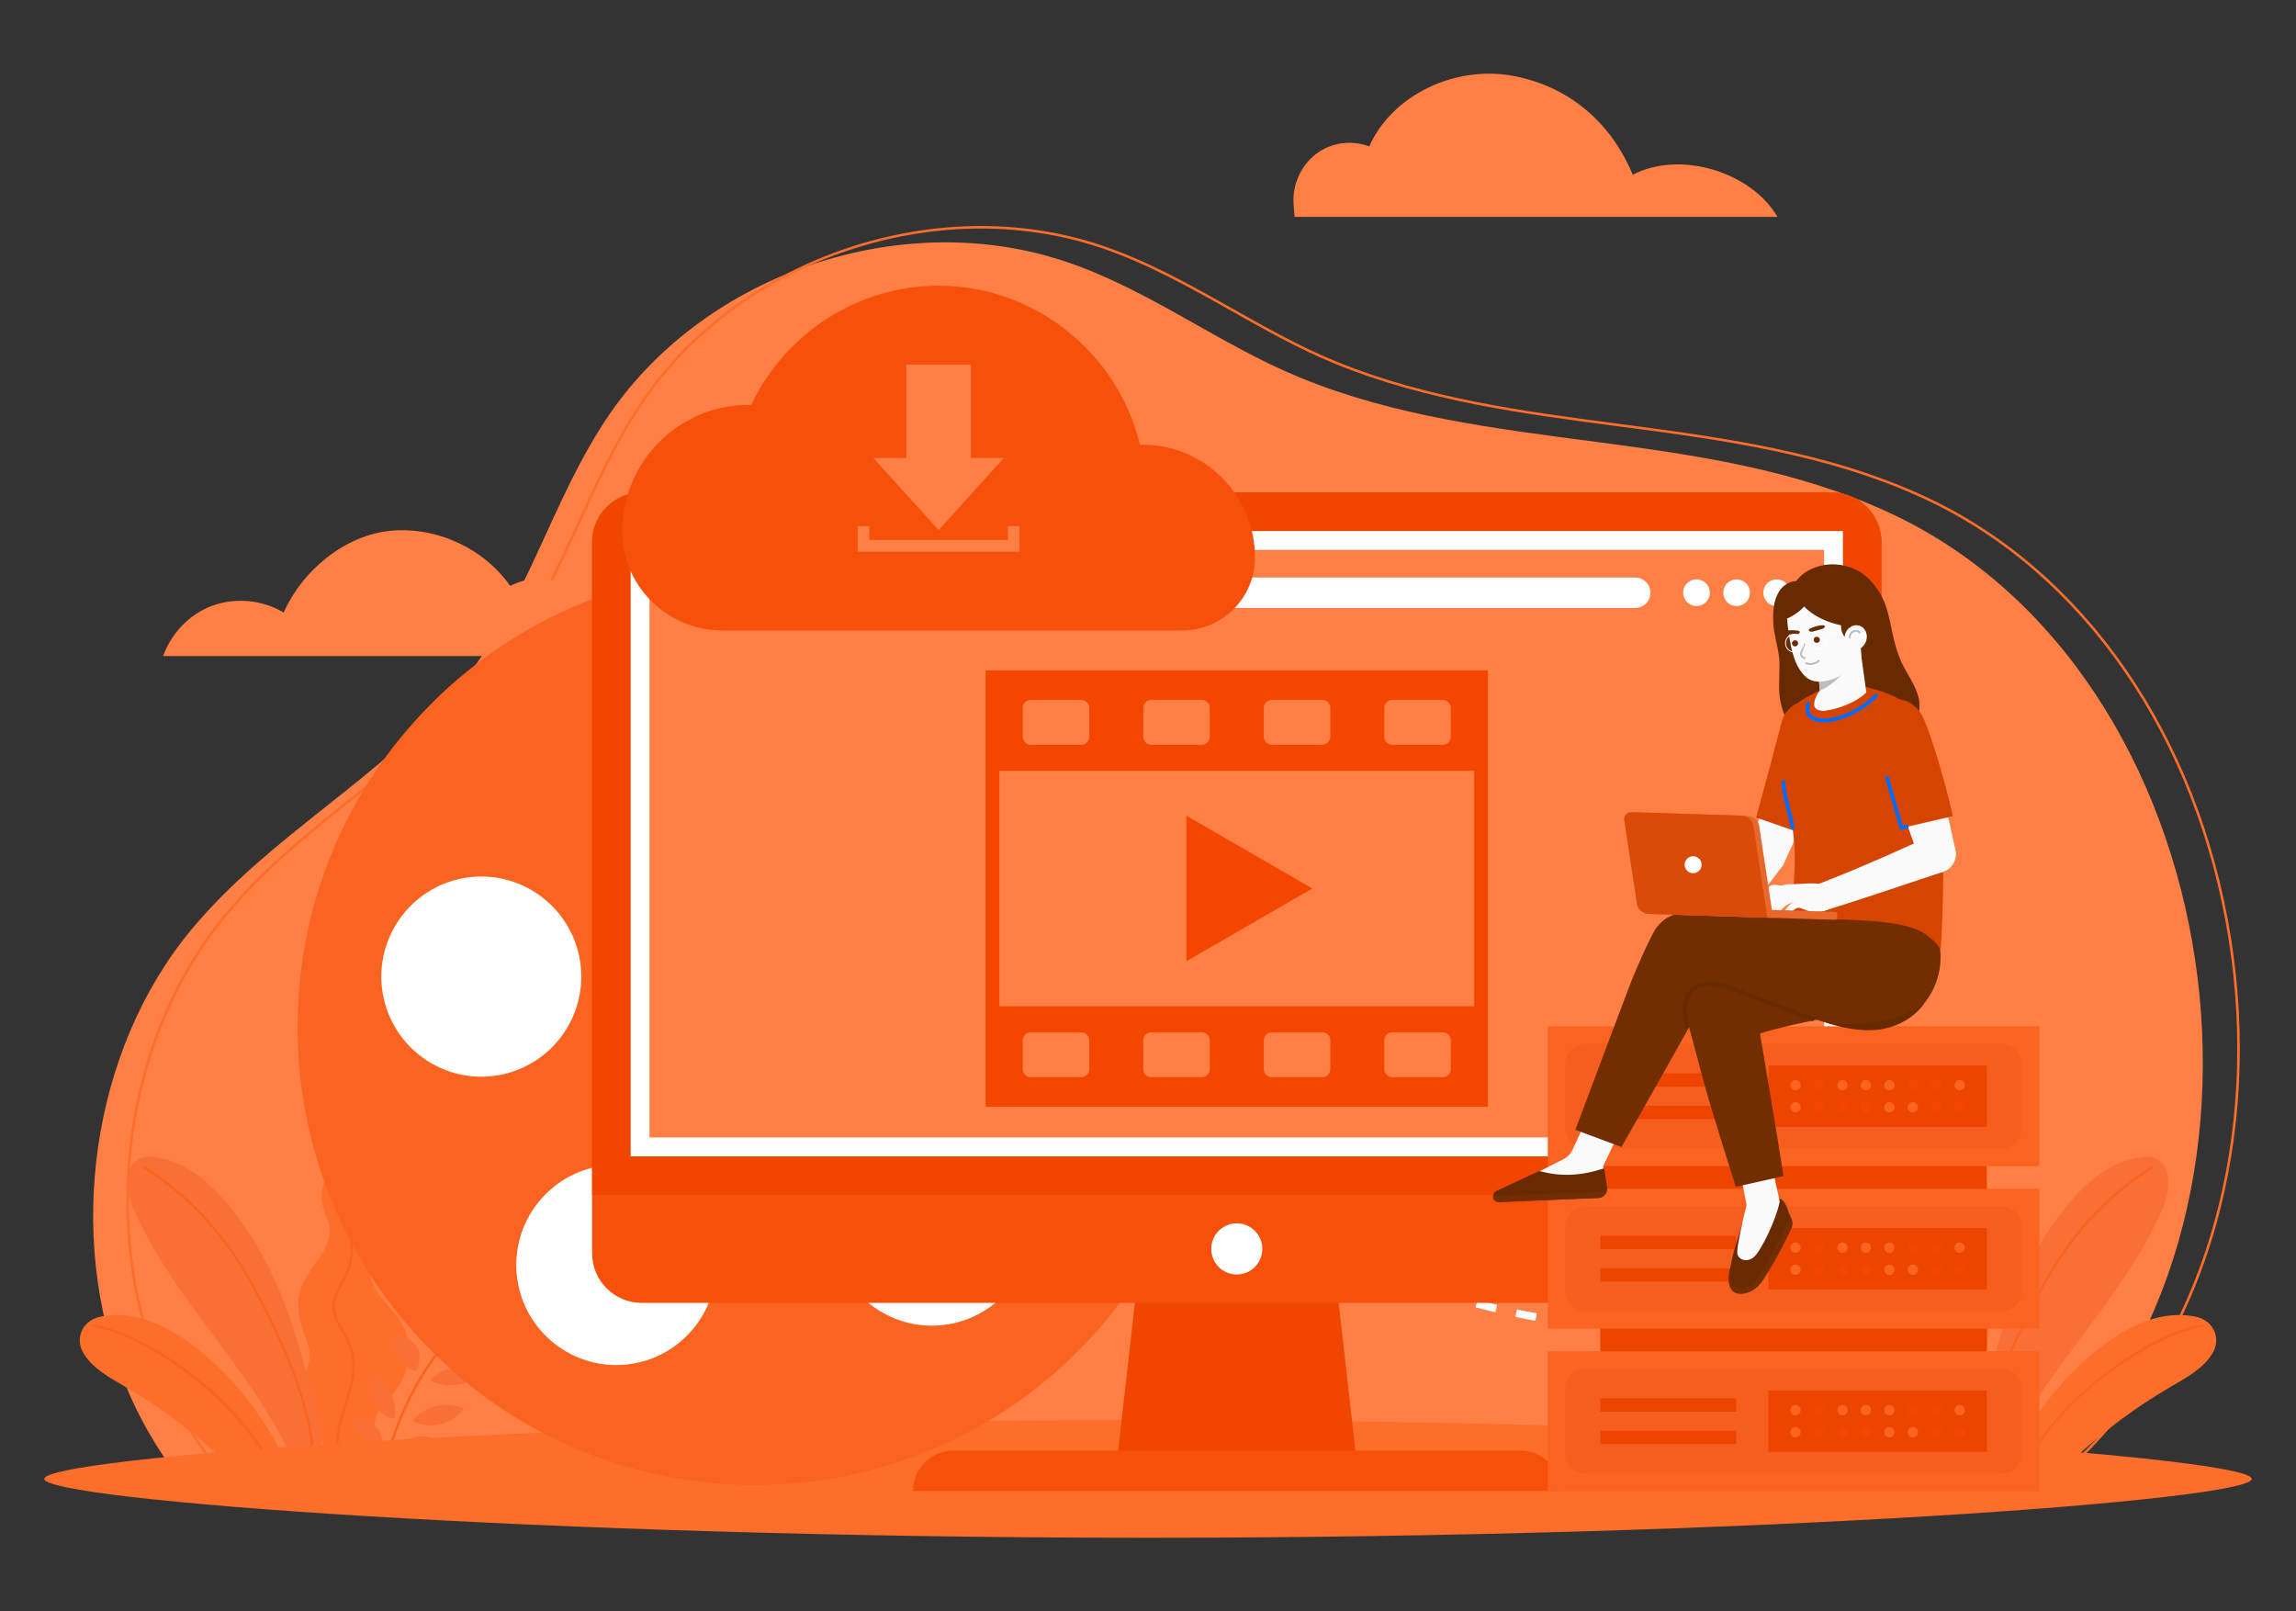 <svg width="446" height="313" viewBox="0 0 446 313" fill="none" xmlns="http://www.w3.org/2000/svg">
<rect x="0" y="0" width="446" height="313" fill="#333333" stroke="none"/>
<g clip-path="url(#clip0_1817_9861)">
<path d="M34.934 287.251H395.676C449.105 237.577 433.728 130.536 367.039 99.608C330.729 82.769 289.512 88.443 252.655 73.393C236.979 66.992 223.194 56.226 206.955 50.793C175.229 40.176 137.208 52.957 118.311 80.591C107.019 97.103 102.264 117.704 89.374 133.001C74.085 151.148 52.263 162.358 37.124 180.623C17.696 204.064 12.73 240.098 24.146 268.452C26.961 275.447 30.613 281.691 34.934 287.253V287.251Z" fill="#FF7F45"/>
<path d="M402.542 284.818H41.567L41.454 284.676C36.99 278.921 33.344 272.562 30.61 265.777C25.033 251.917 23.222 235.599 25.511 219.831C27.855 203.664 34.128 189.049 43.652 177.569C51.348 168.275 60.85 160.739 70.041 153.45C79.038 146.305 88.341 138.915 95.897 129.944C103.025 121.493 107.741 111.208 112.302 101.26L112.341 101.174C115.993 93.191 119.769 84.937 124.815 77.568C143.776 49.846 182.069 36.975 213.886 47.63C222.928 50.657 231.283 55.365 239.365 59.916C245.851 63.574 252.555 67.358 259.611 70.239C277.245 77.439 296.17 79.922 314.472 82.323C334.429 84.952 355.046 87.666 374.007 96.458C404.955 110.815 427.156 142.919 433.393 182.333C436.402 201.29 435.385 220.555 430.452 238.041C425.225 256.588 415.643 272.725 402.739 284.714L402.666 284.813L402.542 284.818ZM41.803 284.325H402.431C415.254 272.401 424.778 256.351 429.975 237.905C434.89 220.487 435.904 201.297 432.906 182.409C426.694 143.156 404.598 111.192 373.799 96.903C354.906 88.145 334.327 85.434 314.427 82.814C296.073 80.406 277.118 77.917 259.424 70.695C252.339 67.802 245.62 64.01 239.122 60.345C231.061 55.805 222.725 51.109 213.728 48.096C182.109 37.506 144.061 50.298 125.218 77.844C120.197 85.179 116.43 93.413 112.785 101.377L112.746 101.463C108.171 111.439 103.441 121.759 96.269 130.26C88.683 139.268 79.36 146.674 70.344 153.836C61.175 161.108 51.692 168.627 44.028 177.883C34.562 189.294 28.327 203.824 25.994 219.902C23.716 235.587 25.516 251.814 31.062 265.594C33.77 272.32 37.383 278.621 41.798 284.327L41.803 284.325Z" fill="#FD6E2B"/>
<path d="M383.532 273.43C381.87 278.824 379.989 283.78 375.543 287.85C375.477 287.911 375.398 287.986 375.303 288.076H372.323C372.341 287.183 372.745 286.037 372.948 285.333V285.327C372.994 285.159 373.032 285.017 373.046 284.91C373.093 284.567 373.145 284.223 373.188 283.88C373.405 282.277 373.582 280.671 373.732 279.06C373.765 278.704 373.793 278.341 373.817 277.979C373.967 276.231 374.066 274.474 374.121 272.716C374.191 270.649 374.202 268.578 374.144 266.5C374.064 263.249 373.835 259.987 373.435 256.727C372.975 252.922 372.294 249.162 371.399 245.395C370.596 242.008 369.568 238.361 370.573 235.034C371.459 232.097 374.909 230.632 377.974 232.863C382.733 236.325 384.793 241.818 385.662 247.014C387.145 255.87 386.122 265.042 383.53 273.428L383.532 273.43Z" fill="#FD6E2B"/>
<path d="M374.351 288.076H373.783C373.783 288.076 373.789 288.07 373.789 288.067C376.549 284.059 378.542 279.596 379.834 274.911C381.989 267.079 382.279 258.744 381.166 250.713C380.332 244.667 378.8 238.21 375.445 233.024C375.281 232.766 375.689 232.531 375.848 232.784C377.584 235.463 378.754 238.502 379.674 241.547C384.208 256.6 383.35 274.801 374.353 288.076H374.351Z" fill="#FB6320"/>
<path d="M429.879 262.686C428.133 265.768 424.721 267.577 421.656 269.361C418.253 271.348 415 273.496 411.871 275.831C406.909 279.534 402.338 283.64 398.152 288.076H388.732C389.653 285.327 390.989 282.743 392.454 280.122C396.814 272.308 402.859 265.101 410.431 259.966C414.874 256.95 420.372 254.613 426.275 255.691C430.072 256.387 431.419 259.962 429.879 262.688V262.686Z" fill="#FD6E2B"/>
<path d="M427.939 257.663C424.747 258.264 421.697 259.537 418.815 261.004C407.532 266.751 397.177 276.372 391.714 288.076H391.213C391.885 286.624 392.635 285.205 393.457 283.828C397.715 276.663 403.665 270.536 410.382 265.655C415.521 261.92 421.496 258.4 427.817 257.211C428.113 257.156 428.234 257.606 427.939 257.663Z" fill="#FB6320"/>
<path d="M373.319 288.076C373.215 287.16 373.09 286.249 372.948 285.333V285.327C371.126 273.436 366.697 261.651 358.535 252.706C358.441 252.598 358.343 252.489 358.244 252.386C358.038 252.166 358.372 251.832 358.578 252.058C358.78 252.275 358.977 252.49 359.169 252.711C366.903 261.347 371.245 272.505 373.188 283.88C373.423 285.275 373.625 286.67 373.788 288.067C373.788 288.067 373.79 288.07 373.794 288.076H373.319Z" fill="#FB6320"/>
<path d="M365.002 264.997C363.42 265.7 361.527 265.912 359.721 265.585C357.914 265.259 356.205 264.396 354.953 263.181C356.467 262.295 358.054 261.757 359.924 262.047C361.794 262.338 363.789 263.688 365.002 264.997Z" fill="#F96F35"/>
<path d="M370.925 280.061C369.322 280.59 367.515 280.624 365.881 280.154C364.247 279.684 362.802 278.714 361.844 277.449C363.416 276.74 364.994 276.369 366.692 276.81C368.39 277.251 370.02 278.709 370.925 280.061Z" fill="#F96F35"/>
<path d="M365.972 248.881C363.69 250.758 362.836 253.842 363.844 256.566C365.351 256.286 366.604 254.929 366.785 253.597C366.968 252.264 366.735 250.1 365.972 248.881Z" fill="#F96F35"/>
<path d="M360.915 257.219C358.175 259.089 354.372 258.542 352.094 255.949C354.911 254.317 358.47 254.897 360.915 257.219Z" fill="#F96F35"/>
<path d="M376.36 264.89C373.073 266.611 371.167 270.054 371.608 273.473C373.505 273.464 375.401 272.136 376 270.608C376.598 269.08 376.933 266.487 376.36 264.89Z" fill="#F96F35"/>
<path d="M367.889 273.617C364.05 275.232 359.621 273.778 357.609 270.244C361.471 268.926 365.6 270.364 367.889 273.617Z" fill="#F96F35"/>
<path d="M373.756 279.446C373.43 276.259 376.008 273.862 379.741 273.88C379.796 276.968 377.317 279.17 373.756 279.446Z" fill="#F96F35"/>
<path d="M352.024 246.216C353.828 246.567 355.59 247.29 356.936 248.43C358.282 249.571 359.178 251.15 359.166 252.728C357.242 252.727 355.076 252.194 353.717 250.941C352.357 249.687 351.897 247.873 352.024 246.216Z" fill="#F96F35"/>
<path d="M372.791 256.04C373.01 257.62 372.8 259.246 371.987 260.616C371.174 261.986 369.721 263.078 367.962 263.41C367.316 261.805 367.176 259.887 368.111 258.479C369.046 257.073 370.909 256.293 372.791 256.039V256.04Z" fill="#F96F35"/>
<path d="M401.366 234.378C405.168 229.705 410.123 225.432 416.104 224.735C422.09 224.035 421.801 230.806 420.212 234.5C412.727 251.9 397.83 265.182 389.716 282.297C388.047 285.817 384.282 286.955 383.572 282.146C383.135 279.181 384.237 276.041 384.901 273.199C388.186 259.13 392.125 245.732 401.366 234.378Z" fill="#F96F35"/>
<path d="M417.782 226.591C410.689 231.163 404.556 237.168 399.901 244.217C397.198 248.311 394.965 252.723 392.835 257.138C390.849 261.257 389.034 265.471 387.615 269.822C386.011 274.744 384.952 279.83 384.721 285.008C384.708 285.311 385.178 285.309 385.19 285.008C385.599 275.792 388.705 267.004 392.595 258.725C396.401 250.627 400.666 242.729 406.874 236.202C410.207 232.696 413.955 229.614 418.019 226.994C418.271 226.831 418.037 226.424 417.782 226.589V226.591Z" fill="#FB6320"/>
<path d="M79.029 265.519C78.641 267.158 77.917 268.714 76.874 270.034C76.631 270.344 76.373 270.645 76.104 270.941C75.212 271.938 74.245 272.896 73.584 274.004C73.298 274.488 73.072 274.999 72.932 275.555C72.825 275.987 72.778 276.419 72.773 276.857C72.758 278.168 73.115 279.502 73.323 280.836C73.436 281.555 73.502 282.277 73.441 282.996C73.29 284.82 72.347 286.468 71.309 288.076H62.898C62.794 286.826 62.927 285.534 63.072 284.275C63.26 282.648 63.04 280.986 62.458 279.459C62.11 278.528 61.626 277.649 61.021 276.86C60.668 276.405 60.312 275.991 59.975 275.591C59.746 275.333 59.523 275.078 59.318 274.825C59.318 274.82 59.312 274.82 59.312 274.82C58.218 273.5 57.467 272.227 57.919 270.032C57.924 270.004 57.928 269.98 57.937 269.952C57.992 269.684 58.067 269.415 58.153 269.157C58.481 268.175 58.979 267.246 59.396 266.301C59.969 265.022 60.401 263.72 60.106 262.247C59.651 260.011 58.495 258.051 58.116 255.777C57.739 253.503 57.913 251.23 58.918 249.134C60.575 245.662 64.077 242.818 64.019 238.967C64.001 237.477 63.339 236.261 62.869 234.893C62.409 233.544 62.348 232.078 62.667 230.688C63.009 229.203 63.69 227.823 64.394 226.469C64.356 227.441 65.228 229.27 65.61 229.856C66.323 230.96 67.148 231.396 68.191 232.101C70.21 233.464 72.35 234.995 73.199 237.382C74.32 240.516 71.716 243.804 71.881 247.127C72.11 251.746 76.869 254.025 78.479 257.914C78.746 258.553 78.954 259.216 79.094 259.898C79.497 261.736 79.47 263.679 79.028 265.517L79.029 265.519Z" fill="#FD6E2B"/>
<path d="M57.266 288.076H47.847C43.661 283.64 39.09 279.534 34.128 275.831C30.997 273.497 27.744 271.348 24.343 269.362C21.278 267.576 17.866 265.766 16.125 262.686C14.581 259.96 15.928 256.385 19.725 255.689C25.629 254.613 31.126 256.948 35.57 259.964C43.141 265.099 49.185 272.308 53.546 280.12C55.011 282.742 56.348 285.326 57.268 288.075L57.266 288.076Z" fill="#FD6E2B"/>
<path d="M54.803 288.076H54.267C53.601 286.658 52.865 285.275 52.057 283.927C47.773 276.77 41.783 270.649 35.025 265.806C30.003 262.207 24.206 258.823 18.059 257.663C17.764 257.608 17.891 257.156 18.181 257.211C21.373 257.812 24.428 259.081 27.309 260.543C38.779 266.351 49.306 276.161 54.803 288.076Z" fill="#FB6320"/>
<path d="M90.796 256.724C90.697 256.817 90.594 256.907 90.495 257.005C81.77 265.162 76.655 276.509 74.152 288.076H73.678C76.16 276.513 81.244 265.153 89.884 256.939C90.076 256.751 90.269 256.573 90.461 256.394C90.681 256.188 91.014 256.521 90.794 256.722L90.796 256.724Z" fill="#FB6320"/>
<path d="M83.471 268.078C84.905 268.858 86.67 269.199 88.393 269.026C90.116 268.854 91.789 268.173 93.057 267.122C91.699 266.175 90.249 265.55 88.468 265.682C86.688 265.815 84.71 266.934 83.471 268.076V268.078Z" fill="#F96F35"/>
<path d="M76.769 281.8C78.238 282.419 79.934 282.585 81.505 282.266C83.076 281.947 84.509 281.144 85.505 280.025C84.079 279.239 82.623 278.771 80.993 279.06C79.363 279.347 77.721 280.595 76.769 281.8Z" fill="#F96F35"/>
<path d="M83.765 252.847C85.771 254.785 86.342 257.747 85.191 260.236C83.795 259.86 82.719 258.488 82.647 257.222C82.576 255.956 82.955 253.937 83.765 252.848V252.847Z" fill="#F96F35"/>
<path d="M87.897 261.07C90.334 263.036 93.951 262.806 96.288 260.538C93.761 258.791 90.37 259.069 87.897 261.07Z" fill="#F96F35"/>
<path d="M72.796 267.124C75.758 268.991 77.291 272.371 76.622 275.553C74.838 275.403 73.154 274.01 72.706 272.528C72.258 271.047 72.136 268.582 72.797 267.124H72.796Z" fill="#F96F35"/>
<path d="M80.107 275.967C83.597 277.775 87.87 276.74 90.029 273.568C86.495 272.039 82.504 273.08 80.107 275.967Z" fill="#F96F35"/>
<path d="M74.151 281.01C74.698 278.039 72.451 275.589 68.941 275.326C68.658 278.225 70.823 280.483 74.151 281.01Z" fill="#F96F35"/>
<path d="M97.085 251.391C95.362 251.587 93.651 252.133 92.299 253.105C90.946 254.077 89.985 255.494 89.879 256.98C91.688 257.122 93.764 256.785 95.138 255.709C96.51 254.631 97.079 252.96 97.085 251.393V251.391Z" fill="#F96F35"/>
<path d="M76.815 259.069C76.491 260.537 76.566 262.083 77.229 263.433C77.892 264.783 79.176 265.918 80.806 266.363C81.535 264.904 81.809 263.109 81.035 261.715C80.261 260.322 78.569 259.449 76.817 259.069H76.815Z" fill="#F96F35"/>
<path d="M44.634 234.378C40.831 229.705 35.877 225.432 29.898 224.735C23.912 224.035 24.2 230.806 25.789 234.5C33.274 251.9 48.171 265.182 56.285 282.297C57.955 285.817 61.719 286.955 62.429 282.146C62.866 279.181 61.764 276.041 61.1 273.199C57.815 259.13 53.876 245.732 44.635 234.378H44.634Z" fill="#F96F35"/>
<path d="M27.98 226.996C35.116 231.595 41.275 237.659 45.91 244.783C48.437 248.667 50.551 252.825 52.575 256.991C54.586 261.133 56.428 265.368 57.868 269.745C59.494 274.69 60.58 279.799 60.811 285.008C60.823 285.309 61.294 285.311 61.28 285.008C60.873 275.851 57.834 267.116 53.992 258.875C50.105 250.541 45.722 242.414 39.322 235.728C35.996 232.253 32.261 229.194 28.219 226.59C27.964 226.425 27.728 226.832 27.982 226.996H27.98Z" fill="#FB6320"/>
<path d="M65.785 279.699C65.597 282.5 65.84 285.304 66.306 288.076H65.822C65.321 285.04 65.075 281.958 65.382 278.904C65.813 274.601 68.029 270.719 68.4 266.412C68.606 264.058 68.11 261.779 66.972 259.707C66.1 258.104 64.959 256.546 64.611 254.714C64.302 253.078 64.921 251.542 65.668 250.114C66.795 247.954 67.902 245.999 68.038 243.5C68.165 241.131 67.766 238.886 66.625 236.804C65.606 234.948 64.728 233.168 64.259 231.081C64.192 230.785 64.644 230.663 64.71 230.959C65.038 232.411 65.527 233.801 66.225 235.122C66.709 236.033 67.262 236.903 67.676 237.851C68.531 239.806 68.684 242.221 68.432 244.321C68.197 246.299 67.386 247.948 66.442 249.668C65.194 251.942 64.533 253.939 65.683 256.406C66.467 258.083 67.592 259.578 68.231 261.325C68.921 263.224 69.053 265.239 68.781 267.231C68.19 271.506 66.078 275.359 65.786 279.701L65.785 279.699Z" fill="#FB6320"/>
<path d="M223 275.815C104.586 275.815 8.598 283.177 8.598 287.251C8.598 291.325 104.586 298.688 223 298.688C341.414 298.688 437.402 291.325 437.402 287.251C437.402 283.177 341.414 275.815 223 275.815Z" fill="#FD6E2B"/>
<path d="M251.287 39.758C250.965 36.03 252.661 32.189 255.632 29.919C258.604 27.649 262.469 27.142 265.976 28.438C270.503 18.304 282.72 12.768 293.641 14.69C304.562 16.613 312.932 23.69 317.162 33.952C326.484 29.069 340.31 33.518 345.275 42.129H251.47L251.289 39.758H251.287Z" fill="#FF7F45"/>
<path d="M115.908 127.423H31.691C33.296 122.94 36.875 119.214 41.356 117.613C45.836 116.01 51.022 116.524 55.102 118.976C58.733 110.795 66.954 103.969 75.853 103.103C84.751 102.237 93.97 106.481 99.106 113.808C101.171 112.755 103.481 112.223 105.799 112.45C110.247 112.888 113.879 115.527 115.276 119.847C116.014 122.128 116.258 124.706 115.907 127.425L115.908 127.423Z" fill="#FF7F45"/>
<path d="M146.939 264.661V263.182C148.22 263.18 149.534 263.153 150.838 263.105L150.933 264.581H150.906C149.572 264.633 148.241 264.66 146.939 264.661ZM142.952 264.588C141.608 264.536 140.269 264.455 138.968 264.348L139.09 262.874C140.369 262.98 141.687 263.058 143.009 263.11L142.952 264.588ZM154.911 264.315L154.773 262.843C156.038 262.725 157.347 262.569 158.667 262.381L158.877 263.846C157.534 264.037 156.201 264.195 154.913 264.315H154.911ZM134.997 263.925C133.659 263.749 132.33 263.537 131.049 263.299L131.32 261.845C132.576 262.079 133.878 262.286 135.191 262.458L134.999 263.925H134.997ZM162.807 263.2L162.54 261.744C163.833 261.506 165.117 261.246 166.396 260.969L166.708 262.417C165.415 262.696 164.116 262.958 162.807 263.2ZM127.138 262.445C125.821 262.117 124.524 261.746 123.285 261.342L123.742 259.935C124.951 260.328 126.213 260.69 127.498 261.011L127.139 262.445H127.138ZM170.58 261.536L170.24 260.096C171.521 259.793 172.8 259.481 174.08 259.166L174.433 260.602C173.149 260.917 171.865 261.231 170.58 261.534V261.536ZM119.516 259.958C118.257 259.438 117.03 258.868 115.869 258.264L116.552 256.951C117.675 257.536 118.861 258.086 120.08 258.59L119.516 259.958ZM178.275 259.659L177.926 258.221C179.207 257.91 180.491 257.602 181.786 257.304L182.117 258.746C180.828 259.042 179.549 259.349 178.275 259.659ZM185.968 257.903L185.669 256.454C186.816 256.218 187.973 255.994 189.141 255.787L189.578 255.709L189.837 257.165L189.398 257.243C188.241 257.448 187.099 257.67 185.967 257.903H185.968ZM311.232 257.767C310.879 257.767 310.528 257.763 310.177 257.758L310.204 256.279C311.506 256.302 312.828 256.281 314.11 256.218L314.184 257.695C313.213 257.744 312.22 257.767 311.232 257.767ZM306.181 257.566C304.898 257.468 303.56 257.328 302.208 257.152L302.398 255.685C303.725 255.857 305.036 255.995 306.293 256.092L306.181 257.566ZM318.178 257.355L318.001 255.886C319.292 255.73 320.589 255.524 321.857 255.276L322.14 256.727C320.838 256.983 319.505 257.193 318.178 257.355ZM298.264 256.544C297.012 256.324 295.695 256.067 294.354 255.78L294.662 254.333C295.985 254.615 297.284 254.868 298.52 255.086L298.264 256.544ZM193.74 256.437L193.459 254.984C194.752 254.733 196.042 254.475 197.332 254.209L197.629 255.658C196.334 255.925 195.039 256.184 193.74 256.437ZM112.391 256.232C111.252 255.486 110.159 254.683 109.14 253.842L110.08 252.701C111.057 253.508 112.106 254.279 113.199 254.997L112.389 256.234L112.391 256.232ZM326.046 255.811L325.654 254.385C326.897 254.043 328.147 253.646 329.371 253.205L329.871 254.597C328.611 255.05 327.325 255.457 326.045 255.811H326.046ZM290.477 254.898C289.195 254.59 287.913 254.263 286.626 253.928L286.999 252.497C288.274 252.831 289.55 253.153 290.823 253.46L290.477 254.898ZM201.509 254.842L201.199 253.395C202.487 253.117 203.774 252.836 205.06 252.549L205.381 253.994C204.091 254.281 202.8 254.563 201.51 254.842H201.509ZM209.245 253.128L208.919 251.685L212.777 250.808L213.105 252.251L209.245 253.128ZM333.594 253.096L332.993 251.746C334.171 251.219 335.35 250.639 336.496 250.024L337.195 251.328C336.018 251.961 334.807 252.556 333.594 253.098V253.096ZM282.797 252.904L278.978 251.857L279.37 250.431L283.184 251.479L282.797 252.906V252.904ZM216.965 251.373L216.637 249.929C217.923 249.637 219.212 249.347 220.5 249.06L220.821 250.503C219.533 250.79 218.247 251.079 216.963 251.371L216.965 251.373ZM106.183 251.086C105.251 250.107 104.377 249.063 103.584 247.986L104.773 247.109C105.529 248.138 106.364 249.131 107.252 250.067L106.181 251.088L106.183 251.086ZM275.165 250.815C273.884 250.469 272.612 250.145 271.35 249.838L271.695 248.4C272.971 248.708 274.255 249.036 275.548 249.386L275.165 250.815ZM224.684 249.655L224.373 248.21C225.664 247.93 226.956 247.656 228.251 247.387L228.552 248.836C227.26 249.103 225.972 249.377 224.686 249.655H224.684ZM340.657 249.305L339.867 248.056C340.96 247.363 342.045 246.621 343.093 245.852L343.967 247.044C342.892 247.835 341.778 248.595 340.657 249.305ZM267.509 248.97C266.209 248.697 264.91 248.446 263.648 248.224L263.902 246.766C265.181 246.99 266.497 247.245 267.814 247.521L267.509 248.968V248.97ZM232.412 248.082L232.157 246.625C233.468 246.395 234.796 246.191 236.1 246.02L236.291 247.487C235.007 247.656 233.703 247.855 232.412 248.082ZM259.764 247.618C258.455 247.439 257.142 247.286 255.863 247.163L256.003 245.69C257.302 245.814 258.634 245.97 259.963 246.151L259.763 247.616L259.764 247.618ZM240.191 247.064L240.065 245.59C241.392 245.477 242.732 245.393 244.049 245.341L244.106 246.818C242.813 246.868 241.495 246.951 240.191 247.062V247.064ZM251.95 246.872C250.644 246.804 249.325 246.765 248.027 246.756L248.038 245.276C249.356 245.285 250.699 245.326 252.027 245.395L251.95 246.872ZM101.399 244.581C100.752 243.419 100.164 242.192 99.652 240.935L101.021 240.376C101.51 241.577 102.072 242.75 102.69 243.86L101.399 244.581ZM347.112 244.557L346.158 243.428C347.148 242.588 348.123 241.704 349.052 240.801L350.082 241.862C349.127 242.789 348.13 243.695 347.112 244.557ZM352.862 238.972L351.764 237.982C352.631 237.015 353.476 236.008 354.275 234.987L355.438 235.9C354.619 236.947 353.752 237.98 352.862 238.972ZM98.346 237.116C97.992 235.853 97.693 234.53 97.458 233.185L98.914 232.931C99.14 234.225 99.428 235.498 99.769 236.714L98.346 237.114V237.116ZM357.798 232.658L356.575 231.828C357.306 230.75 358.004 229.637 358.653 228.518L359.93 229.262C359.264 230.41 358.545 231.554 357.797 232.658H357.798ZM96.949 229.197C96.842 227.894 96.783 226.544 96.777 225.185L98.255 225.179C98.26 226.499 98.318 227.81 98.422 229.074L96.949 229.197ZM361.823 225.722L360.496 225.072C361.067 223.904 361.603 222.705 362.085 221.503L363.455 222.056C362.959 223.289 362.409 224.523 361.821 225.722H361.823ZM98.379 221.276L96.904 221.168C96.999 219.846 97.155 218.5 97.365 217.171L98.825 217.401C98.622 218.69 98.472 219.992 98.379 221.274V221.276ZM364.816 218.279L363.408 217.829C363.802 216.59 364.155 215.324 364.453 214.067L365.891 214.408C365.585 215.701 365.223 217.004 364.816 218.279ZM99.59 213.58L98.153 213.232C98.465 211.946 98.834 210.646 99.249 209.368L100.655 209.825C100.25 211.067 99.892 212.332 99.59 213.58ZM366.663 210.463L365.203 210.237C365.402 208.95 365.551 207.646 365.645 206.361L367.12 206.468C367.023 207.791 366.871 209.136 366.665 210.463H366.663ZM101.997 206.156L100.628 205.597C101.128 204.372 101.682 203.14 102.273 201.937L103.598 202.59C103.023 203.762 102.484 204.962 101.997 206.156ZM365.767 202.464C365.755 201.169 365.687 199.861 365.567 198.573L367.037 198.435C367.163 199.765 367.232 201.116 367.245 202.452L365.767 202.466V202.464ZM105.438 199.138L104.157 198.399C104.818 197.252 105.527 196.104 106.265 194.992L107.496 195.81C106.776 196.897 106.082 198.017 105.438 199.138ZM365.04 194.711C364.813 193.438 364.53 192.157 364.196 190.906L365.626 190.526C365.968 191.817 366.262 193.138 366.496 194.449L365.042 194.711H365.04ZM109.756 192.613L108.578 191.722C109.373 190.667 110.215 189.615 111.08 188.596L112.205 189.554C111.357 190.551 110.533 191.58 109.756 192.611V192.613ZM363.045 187.18C362.613 185.962 362.126 184.743 361.596 183.558L362.944 182.953C363.491 184.176 363.992 185.431 364.436 186.685L363.045 187.18ZM114.827 186.645L113.758 185.623C114.642 184.696 115.565 183.773 116.58 182.801L117.601 183.87C116.602 184.827 115.694 185.734 114.825 186.645H114.827ZM120.489 181.194L119.5 180.095C120.483 179.209 121.479 178.334 122.479 177.466L123.446 178.584C122.452 179.446 121.465 180.316 120.487 181.194H120.489ZM359.867 180.056C359.253 178.922 358.583 177.791 357.877 176.695L359.118 175.894C359.844 177.022 360.534 178.184 361.166 179.349L359.867 180.056ZM126.443 175.998L125.479 174.875C126.478 174.015 127.478 173.154 128.468 172.288L129.441 173.401C128.447 174.271 127.446 175.135 126.443 175.998ZM355.645 173.488C354.873 172.458 354.048 171.434 353.19 170.445L354.307 169.476C355.187 170.491 356.034 171.544 356.828 172.6L355.645 173.488ZM132.409 170.751L131.413 169.659C132.457 168.704 133.392 167.82 134.272 166.957L135.307 168.013C134.415 168.888 133.468 169.785 132.411 170.753L132.409 170.751ZM350.53 167.576C350.283 167.325 350.032 167.077 349.778 166.83C349.095 166.165 348.398 165.514 347.689 164.881L348.674 163.778C349.398 164.427 350.111 165.09 350.808 165.77C351.067 166.023 351.325 166.279 351.58 166.536L350.528 167.576H350.53ZM138.089 165.148L137.003 164.144C137.919 163.152 138.78 162.159 139.566 161.189L140.715 162.121C139.909 163.114 139.026 164.133 138.091 165.148H138.089ZM344.7 162.349C343.697 161.545 342.645 160.746 341.578 159.977L342.441 158.777C343.528 159.561 344.599 160.375 345.622 161.194L344.698 162.349H344.7ZM143.122 158.91L141.906 158.069C142.208 157.629 142.504 157.185 142.792 156.733C143.201 156.094 143.591 155.436 143.953 154.773L145.248 155.483C144.87 156.175 144.462 156.864 144.037 157.531C143.74 157.997 143.434 158.456 143.12 158.91H143.122ZM338.343 157.757C337.272 157.057 336.15 156.36 335.008 155.682L335.762 154.409C336.922 155.097 338.062 155.806 339.151 156.516L338.343 157.755V157.757ZM331.588 153.744C330.462 153.132 329.288 152.523 328.099 151.929L328.758 150.604C329.962 151.205 331.153 151.823 332.294 152.442L331.59 153.742L331.588 153.744ZM146.987 151.841L145.621 151.278C146.099 150.114 146.536 148.883 146.916 147.615L148.331 148.042C147.935 149.356 147.483 150.634 146.985 151.841H146.987ZM324.549 150.227C323.358 149.677 322.156 149.144 320.951 148.628L321.533 147.269C322.753 147.792 323.965 148.33 325.169 148.886L324.551 150.229L324.549 150.227ZM317.309 147.116C316.088 146.625 314.862 146.148 313.635 145.684L314.159 144.299C315.396 144.767 316.63 145.248 317.861 145.743L317.311 147.115L317.309 147.116ZM309.939 144.326C308.756 143.914 307.499 143.501 306.202 143.102L306.637 141.689C307.952 142.094 309.227 142.512 310.426 142.931L309.939 144.328V144.326ZM149.327 144.147L147.881 143.837C148.143 142.619 148.37 141.359 148.576 139.985L150.038 140.204C149.826 141.608 149.595 142.897 149.327 144.145V144.147ZM302.423 141.995C301.158 141.642 299.887 141.303 298.611 140.973L298.982 139.541C300.266 139.872 301.547 140.215 302.819 140.57L302.423 141.995ZM294.78 140.005L290.938 139.06L291.291 137.624L295.136 138.57L294.782 140.007L294.78 140.005ZM287.092 138.104C285.808 137.781 284.525 137.45 283.25 137.109L283.632 135.68C284.9 136.019 286.175 136.347 287.452 136.67L287.092 138.104ZM150.539 136.245L149.07 136.089C149.208 134.785 149.327 133.474 149.432 132.162L150.905 132.282C150.797 133.607 150.679 134.929 150.537 136.245H150.539ZM279.422 136.039C278.147 135.666 276.877 135.277 275.62 134.864L276.078 133.458C277.321 133.865 278.575 134.249 279.836 134.618L279.422 136.039ZM271.857 133.552C270.574 133.075 269.327 132.574 268.151 132.067L268.735 130.708C269.89 131.206 271.115 131.696 272.372 132.165L271.857 133.552ZM264.522 130.378C263.343 129.784 262.157 129.148 261 128.484L261.735 127.2C262.868 127.851 264.027 128.475 265.184 129.056L264.52 130.378H264.522ZM151.211 128.328L149.737 128.217C149.837 126.897 149.937 125.578 150.052 124.258L151.524 124.385C151.411 125.698 151.309 127.014 151.211 128.326V128.328ZM257.588 126.404C256.485 125.692 255.374 124.937 254.285 124.159L255.145 122.956C256.214 123.722 257.305 124.464 258.389 125.162L257.588 126.404ZM251.092 121.764C250.067 120.959 249.028 120.109 248.005 119.235L248.964 118.109C249.972 118.968 250.995 119.806 252.003 120.598L251.092 121.762V121.764ZM151.915 120.465L150.446 120.295C150.611 118.877 150.788 117.582 150.992 116.336L152.45 116.574C152.25 117.797 152.074 119.07 151.913 120.464L151.915 120.465ZM245.021 116.592C244.061 115.708 243.09 114.785 242.136 113.845L243.171 112.791C244.113 113.72 245.073 114.631 246.021 115.504L245.021 116.592ZM153.203 112.737L151.763 112.404C152.072 111.062 152.429 109.759 152.821 108.529L154.229 108.979C153.849 110.171 153.504 111.437 153.203 112.737ZM239.342 111.007C238.424 110.048 237.522 109.074 236.633 108.091L236.499 107.942L237.597 106.951L237.729 107.098C238.609 108.07 239.503 109.033 240.411 109.983L239.343 111.005L239.342 111.007ZM155.587 105.335L154.229 104.751C154.756 103.528 155.352 102.309 156.004 101.13L157.297 101.848C156.669 102.985 156.094 104.157 155.587 105.337V105.335ZM233.896 104.917C233.053 103.899 232.222 102.866 231.394 101.832L232.548 100.906C233.37 101.934 234.196 102.959 235.034 103.973L233.896 104.917ZM228.919 98.746C228.091 97.722 227.255 96.709 226.402 95.715L227.523 94.751C228.385 95.755 229.229 96.78 230.067 97.815L228.919 98.746ZM159.341 98.538L158.123 97.7C158.877 96.601 159.696 95.52 160.555 94.489L161.689 95.437C160.86 96.433 160.07 97.476 159.341 98.538ZM223.778 92.802C222.827 91.803 221.912 90.913 220.984 90.081L221.971 88.98C222.927 89.839 223.869 90.756 224.847 91.781L223.778 92.802ZM164.317 92.568L163.274 91.519C164.222 90.576 165.225 89.665 166.255 88.812L167.195 89.952C166.199 90.775 165.23 91.656 164.315 92.568H164.317ZM217.971 87.632C216.907 86.857 215.813 86.156 214.717 85.545L215.435 84.252C216.583 84.89 217.728 85.626 218.84 86.434L217.971 87.63V87.632ZM170.305 87.616L169.472 86.393C170.579 85.638 171.732 84.93 172.902 84.282L173.617 85.577C172.488 86.201 171.372 86.886 170.305 87.614V87.616ZM211.226 83.868C210.042 83.372 208.813 82.921 207.573 82.531L208.018 81.119C209.3 81.525 210.57 81.991 211.797 82.504L211.226 83.868ZM177.104 83.865L176.518 82.507C177.752 81.975 179.02 81.498 180.29 81.093L180.74 82.502C179.517 82.893 178.293 83.352 177.104 83.867V83.865ZM203.816 81.526C202.556 81.249 201.267 81.024 199.981 80.856L200.172 79.389C201.5 79.563 202.832 79.796 204.133 80.081L203.816 81.526ZM184.494 81.501L184.179 80.056C185.479 79.773 186.814 79.541 188.141 79.371L188.329 80.84C187.043 81.005 185.753 81.227 184.494 81.501ZM196.103 80.517C194.806 80.46 193.507 80.458 192.211 80.512L192.15 79.034C193.49 78.978 194.831 78.98 196.169 79.039L196.103 80.517Z" fill="white"/>
<path d="M209.445 262.4C244.134 227.674 244.134 171.37 209.445 136.644C174.756 101.917 118.513 101.917 83.824 136.644C49.135 171.37 49.135 227.674 83.824 262.4C118.513 297.127 174.756 297.127 209.445 262.4Z" fill="#FB6320"/>
<path d="M151.113 201.101C151.979 198.626 150.678 195.917 148.206 195.049C145.734 194.182 143.028 195.485 142.161 197.959C141.294 200.434 142.596 203.143 145.068 204.011C147.54 204.878 150.246 203.576 151.113 201.101Z" fill="white"/>
<path d="M157.872 145.023C156.549 134.384 146.826 126.808 136.199 128.133C125.572 129.458 118.003 139.193 119.328 149.832C120.654 160.47 130.376 168.048 141.003 166.721C151.63 165.396 159.196 155.661 157.872 145.023Z" fill="white"/>
<path d="M190.291 158.02C179.664 159.346 172.095 169.08 173.42 179.719C174.744 190.357 184.468 197.933 195.095 196.608C205.722 195.283 213.292 185.548 211.966 174.91C210.642 164.271 200.918 156.694 190.291 158.02Z" fill="white"/>
<path d="M178.613 218.756C167.986 220.082 160.417 229.816 161.742 240.455C163.066 251.093 172.79 258.671 183.417 257.344C194.044 256.019 201.614 246.284 200.288 235.646C198.965 225.007 189.24 217.431 178.613 218.756Z" fill="white"/>
<path d="M117.303 226.406C106.676 227.731 99.11 237.464 100.434 248.104C101.757 258.743 111.48 266.32 122.107 264.993C132.734 263.668 140.303 253.934 138.978 243.295C137.652 232.657 127.93 225.081 117.303 226.406Z" fill="white"/>
<path d="M112.765 187.288C111.441 176.649 101.719 169.071 91.092 170.398C80.465 171.723 72.895 181.458 74.221 192.097C75.545 202.735 85.269 210.311 95.896 208.986C106.523 207.661 114.089 197.928 112.765 187.288Z" fill="white"/>
<path d="M280.424 201.424C267.965 206.415 256.933 203.024 246.449 195.651C256.609 211.464 268.694 223.022 288.002 221.179C323.471 217.792 326.615 184.508 326.615 184.508L304.481 166.545C304.06 177.164 300.012 193.58 280.424 201.424Z" fill="#FB6320"/>
<path d="M193.587 125.614L169.984 133.407C200.044 138.564 221.713 178.259 246.447 195.651C230.809 171.307 220.823 138.309 193.587 125.614Z" fill="#FB6320"/>
<path d="M258.843 242.583H240.247H221.653L217.035 283.249H240.247H263.46L258.843 242.583Z" fill="#F04600"/>
<path d="M295.29 281.75H185.205C180.863 281.75 177.344 285.273 177.344 289.62H303.153C303.153 285.273 299.634 281.75 295.292 281.75H295.29Z" fill="#F6500B"/>
<path d="M355.839 95.651H124.654C119.33 95.651 115.014 99.972 115.014 105.301V243.415C115.014 248.745 119.33 253.066 124.654 253.066H355.839C361.163 253.066 365.479 248.745 365.479 243.415V105.301C365.479 99.972 361.163 95.651 355.839 95.651Z" fill="#F6500B"/>
<path d="M365.481 105.301V232.102H115.014V105.301C115.014 99.972 119.33 95.651 124.654 95.651H355.839C361.163 95.651 365.479 99.972 365.479 105.301H365.481Z" fill="#F04600"/>
<path d="M357.994 224.609V103.148L122.503 103.148V224.609H357.994Z" fill="white"/>
<path d="M240.247 247.55C242.987 247.55 245.208 245.327 245.208 242.584C245.208 239.84 242.987 237.617 240.247 237.617C237.507 237.617 235.285 239.84 235.285 242.584C235.285 245.327 237.507 247.55 240.247 247.55Z" fill="white"/>
<path d="M354.326 220.937V106.818L126.169 106.818V220.937H354.326Z" fill="#FF7F45"/>
<path d="M317.651 112.178H135.726C134.097 112.178 132.777 113.5 132.777 115.13C132.777 116.76 134.097 118.081 135.726 118.081H317.651C319.279 118.081 320.599 116.76 320.599 115.13C320.599 113.5 319.279 112.178 317.651 112.178Z" fill="white"/>
<path d="M332.072 115.716C332.401 114.321 331.538 112.922 330.144 112.593C328.749 112.263 327.353 113.128 327.024 114.523C326.694 115.919 327.558 117.317 328.952 117.647C330.346 117.976 331.743 117.112 332.072 115.716Z" fill="white"/>
<path d="M339.178 116.965C340.191 115.951 340.191 114.307 339.178 113.293C338.165 112.279 336.523 112.279 335.51 113.293C334.497 114.307 334.497 115.951 335.51 116.965C336.523 117.979 338.165 117.979 339.178 116.965Z" fill="white"/>
<path d="M346.959 116.963C347.972 115.949 347.972 114.305 346.959 113.291C345.946 112.277 344.304 112.277 343.291 113.291C342.278 114.305 342.278 115.949 343.291 116.963C344.304 117.977 345.946 117.977 346.959 116.963Z" fill="white"/>
<path d="M289.029 214.954V130.219H191.466V214.954H289.029Z" fill="#F44600"/>
<path d="M270.459 135.938H280.271C281.129 135.938 281.827 136.636 281.827 137.497V143.107C281.827 143.966 281.131 144.666 280.271 144.666H270.459C269.601 144.666 268.902 143.968 268.902 143.107V137.497C268.902 136.638 269.599 135.938 270.459 135.938Z" fill="#FF7F45"/>
<path d="M247.047 135.938H256.859C257.717 135.938 258.415 136.636 258.415 137.497V143.107C258.415 143.966 257.719 144.666 256.859 144.666H247.047C246.189 144.666 245.49 143.968 245.49 143.107V137.497C245.49 136.638 246.187 135.938 247.047 135.938Z" fill="#FF7F45"/>
<path d="M223.637 135.938H233.449C234.307 135.938 235.005 136.636 235.005 137.497V143.107C235.005 143.966 234.308 144.666 233.449 144.666H223.637C222.779 144.666 222.08 143.968 222.08 143.107V137.497C222.08 136.638 222.777 135.938 223.637 135.938Z" fill="#FF7F45"/>
<path d="M200.224 135.938H210.036C210.894 135.938 211.593 136.636 211.593 137.497V143.107C211.593 143.966 210.896 144.666 210.036 144.666H200.224C199.367 144.666 198.668 143.968 198.668 143.107V137.497C198.668 136.638 199.365 135.938 200.224 135.938Z" fill="#FF7F45"/>
<path d="M270.459 200.506H280.271C281.129 200.506 281.827 201.204 281.827 202.065V207.675C281.827 208.534 281.131 209.233 280.271 209.233H270.459C269.601 209.233 268.902 208.536 268.902 207.675V202.065C268.902 201.206 269.599 200.506 270.459 200.506Z" fill="#FF7F45"/>
<path d="M247.047 200.506H256.859C257.717 200.506 258.415 201.204 258.415 202.065V207.675C258.415 208.534 257.719 209.233 256.859 209.233H247.047C246.189 209.233 245.49 208.536 245.49 207.675V202.065C245.49 201.206 246.187 200.506 247.047 200.506Z" fill="#FF7F45"/>
<path d="M223.637 200.506H233.449C234.307 200.506 235.005 201.204 235.005 202.065V207.675C235.005 208.534 234.308 209.233 233.449 209.233H223.637C222.779 209.233 222.08 208.536 222.08 207.675V202.065C222.08 201.206 222.777 200.506 223.637 200.506Z" fill="#FF7F45"/>
<path d="M200.224 200.506H210.036C210.894 200.506 211.593 201.204 211.593 202.065V207.675C211.593 208.534 210.896 209.233 210.036 209.233H200.224C199.367 209.233 198.668 208.536 198.668 207.675V202.065C198.668 201.206 199.365 200.506 200.224 200.506Z" fill="#FF7F45"/>
<path d="M286.367 195.453V149.715H194.126V195.453H286.367Z" fill="#FF7F45"/>
<path d="M254.91 172.571L230.477 158.451V186.694L254.91 172.571Z" fill="#F44600"/>
<path d="M140.4 122.461C129.725 122.461 120.966 113.926 120.875 103.435V103.218C120.875 89.673 131.875 78.654 145.396 78.654C145.577 78.654 145.754 78.656 145.932 78.659C152.478 64.697 166.761 55.496 182.324 55.496C200.954 55.496 217.166 68.543 221.418 86.38C221.587 86.377 221.755 86.375 221.924 86.375C233.971 86.375 243.772 96.187 243.772 108.247V108.377C243.747 116.142 237.415 122.461 229.656 122.461H140.399H140.4Z" fill="#F6500B"/>
<path d="M188.605 70.811H176.045V91.29H188.605V70.811Z" fill="#FF7F45"/>
<path d="M182.324 102.967L195.004 88.956H169.643L182.324 102.967Z" fill="#FF7F45"/>
<path d="M198.059 107.147H166.592V102.185H168.856V104.88H195.793V102.185H198.059V107.147Z" fill="#FF7F45"/>
<path d="M385.945 215.066H310.861V273.9H385.945V215.066Z" fill="#ED4500"/>
<path d="M396.139 199.346H300.67V226.496H396.139V199.346Z" fill="#FB6320"/>
<path d="M388.814 202.733H307.997C305.82 202.733 304.055 204.5 304.055 206.68V219.162C304.055 221.341 305.82 223.108 307.997 223.108H388.814C390.992 223.108 392.757 221.341 392.757 219.162V206.68C392.757 204.5 390.992 202.733 388.814 202.733Z" fill="#F65E1F"/>
<path d="M385.947 206.956H343.518V218.884H385.947V206.956Z" fill="#ED4500"/>
<path d="M337.256 208.471H310.861V211.071H337.256V208.471Z" fill="#ED4500"/>
<path d="M337.256 214.771H310.861V217.371H337.256V214.771Z" fill="#ED4500"/>
<path d="M349.793 210.775C349.793 211.331 349.343 211.781 348.788 211.781C348.233 211.781 347.783 211.331 347.783 210.775C347.783 210.22 348.233 209.77 348.788 209.77C349.343 209.77 349.793 210.22 349.793 210.775Z" fill="#FB6320"/>
<path d="M358.902 210.775C358.902 211.331 358.453 211.781 357.897 211.781C357.342 211.781 356.893 211.331 356.893 210.775C356.893 210.22 357.342 209.77 357.897 209.77C358.453 209.77 358.902 210.22 358.902 210.775Z" fill="#FB6320"/>
<path d="M363.459 210.775C363.459 211.331 363.009 211.781 362.454 211.781C361.899 211.781 361.449 211.331 361.449 210.775C361.449 210.22 361.899 209.77 362.454 209.77C363.009 209.77 363.459 210.22 363.459 210.775Z" fill="#FB6320"/>
<path d="M368.014 210.775C368.014 211.331 367.564 211.781 367.009 211.781C366.454 211.781 366.004 211.331 366.004 210.775C366.004 210.22 366.454 209.77 367.009 209.77C367.564 209.77 368.014 210.22 368.014 210.775Z" fill="#FB6320"/>
<path d="M381.682 210.775C381.682 211.331 381.232 211.781 380.677 211.781C380.121 211.781 379.672 211.331 379.672 210.775C379.672 210.22 380.121 209.77 380.677 209.77C381.232 209.77 381.682 210.22 381.682 210.775Z" fill="#FB6320"/>
<path d="M349.793 215.066C349.793 215.622 349.343 216.072 348.788 216.072C348.233 216.072 347.783 215.622 347.783 215.066C347.783 214.511 348.233 214.061 348.788 214.061C349.343 214.061 349.793 214.511 349.793 215.066Z" fill="#FB6320"/>
<path d="M368.014 215.066C368.014 215.622 367.564 216.072 367.009 216.072C366.454 216.072 366.004 215.622 366.004 215.066C366.004 214.511 366.454 214.061 367.009 214.061C367.564 214.061 368.014 214.511 368.014 215.066Z" fill="#FB6320"/>
<path d="M372.57 215.066C372.57 215.622 372.121 216.072 371.565 216.072C371.01 216.072 370.561 215.622 370.561 215.066C370.561 214.511 371.01 214.061 371.565 214.061C372.121 214.061 372.57 214.511 372.57 215.066Z" fill="#FB6320"/>
<path d="M354.348 210.775C354.348 211.331 353.898 211.781 353.343 211.781C352.787 211.781 352.338 211.331 352.338 210.775C352.338 210.22 352.787 209.77 353.343 209.77C353.898 209.77 354.348 210.22 354.348 210.775Z" fill="#F44600"/>
<path d="M372.57 210.775C372.57 211.331 372.121 211.781 371.565 211.781C371.01 211.781 370.561 211.331 370.561 210.775C370.561 210.22 371.01 209.77 371.565 209.77C372.121 209.77 372.57 210.22 372.57 210.775Z" fill="#F44600"/>
<path d="M377.127 210.775C377.127 211.331 376.677 211.781 376.122 211.781C375.567 211.781 375.117 211.331 375.117 210.775C375.117 210.22 375.567 209.77 376.122 209.77C376.677 209.77 377.127 210.22 377.127 210.775Z" fill="#F44600"/>
<path d="M354.348 215.066C354.348 215.622 353.898 216.072 353.343 216.072C352.787 216.072 352.338 215.622 352.338 215.066C352.338 214.511 352.787 214.061 353.343 214.061C353.898 214.061 354.348 214.511 354.348 215.066Z" fill="#F44600"/>
<path d="M358.902 215.066C358.902 215.622 358.453 216.072 357.897 216.072C357.342 216.072 356.893 215.622 356.893 215.066C356.893 214.511 357.342 214.061 357.897 214.061C358.453 214.061 358.902 214.511 358.902 215.066Z" fill="#F44600"/>
<path d="M363.459 215.066C363.459 215.622 363.009 216.072 362.454 216.072C361.899 216.072 361.449 215.622 361.449 215.066C361.449 214.511 361.899 214.061 362.454 214.061C363.009 214.061 363.459 214.511 363.459 215.066Z" fill="#F44600"/>
<path d="M377.127 215.066C377.127 215.622 376.677 216.072 376.122 216.072C375.567 216.072 375.117 215.622 375.117 215.066C375.117 214.511 375.567 214.061 376.122 214.061C376.677 214.061 377.127 214.511 377.127 215.066Z" fill="#F44600"/>
<path d="M381.682 215.066C381.682 215.622 381.232 216.072 380.677 216.072C380.121 216.072 379.672 215.622 379.672 215.066C379.672 214.511 380.121 214.061 380.677 214.061C381.232 214.061 381.682 214.511 381.682 215.066Z" fill="#F44600"/>
<path d="M396.139 230.909H300.67V258.058H396.139V230.909Z" fill="#FB6320"/>
<path d="M388.814 234.295H307.997C305.82 234.295 304.055 236.062 304.055 238.242V250.724C304.055 252.903 305.82 254.67 307.997 254.67H388.814C390.992 254.67 392.757 252.903 392.757 250.724V238.242C392.757 236.062 390.992 234.295 388.814 234.295Z" fill="#F65E1F"/>
<path d="M385.947 238.52H343.518V250.448H385.947V238.52Z" fill="#ED4500"/>
<path d="M337.256 240.035H310.861V242.635H337.256V240.035Z" fill="#ED4500"/>
<path d="M337.256 246.333H310.861V248.933H337.256V246.333Z" fill="#ED4500"/>
<path d="M349.793 242.338C349.793 242.894 349.343 243.344 348.788 243.344C348.233 243.344 347.783 242.894 347.783 242.338C347.783 241.782 348.233 241.332 348.788 241.332C349.343 241.332 349.793 241.782 349.793 242.338Z" fill="#FB6320"/>
<path d="M358.902 242.338C358.902 242.894 358.453 243.344 357.897 243.344C357.342 243.344 356.893 242.894 356.893 242.338C356.893 241.782 357.342 241.332 357.897 241.332C358.453 241.332 358.902 241.782 358.902 242.338Z" fill="#FB6320"/>
<path d="M363.459 242.338C363.459 242.894 363.009 243.344 362.454 243.344C361.899 243.344 361.449 242.894 361.449 242.338C361.449 241.782 361.899 241.332 362.454 241.332C363.009 241.332 363.459 241.782 363.459 242.338Z" fill="#FB6320"/>
<path d="M368.014 242.338C368.014 242.894 367.564 243.344 367.009 243.344C366.454 243.344 366.004 242.894 366.004 242.338C366.004 241.782 366.454 241.332 367.009 241.332C367.564 241.332 368.014 241.782 368.014 242.338Z" fill="#FB6320"/>
<path d="M381.682 242.338C381.682 242.894 381.232 243.344 380.677 243.344C380.121 243.344 379.672 242.894 379.672 242.338C379.672 241.782 380.121 241.332 380.677 241.332C381.232 241.332 381.682 241.782 381.682 242.338Z" fill="#FB6320"/>
<path d="M348.788 247.635C349.343 247.635 349.793 247.185 349.793 246.629C349.793 246.073 349.343 245.623 348.788 245.623C348.233 245.623 347.783 246.073 347.783 246.629C347.783 247.185 348.233 247.635 348.788 247.635Z" fill="#FB6320"/>
<path d="M368.014 246.629C368.014 247.185 367.564 247.635 367.009 247.635C366.454 247.635 366.004 247.185 366.004 246.629C366.004 246.073 366.454 245.623 367.009 245.623C367.564 245.623 368.014 246.073 368.014 246.629Z" fill="#FB6320"/>
<path d="M372.57 246.629C372.57 247.185 372.121 247.635 371.565 247.635C371.01 247.635 370.561 247.185 370.561 246.629C370.561 246.073 371.01 245.623 371.565 245.623C372.121 245.623 372.57 246.073 372.57 246.629Z" fill="#FB6320"/>
<path d="M354.348 242.338C354.348 242.894 353.898 243.344 353.343 243.344C352.787 243.344 352.338 242.894 352.338 242.338C352.338 241.782 352.787 241.332 353.343 241.332C353.898 241.332 354.348 241.782 354.348 242.338Z" fill="#F44600"/>
<path d="M372.57 242.338C372.57 242.894 372.121 243.344 371.565 243.344C371.01 243.344 370.561 242.894 370.561 242.338C370.561 241.782 371.01 241.332 371.565 241.332C372.121 241.332 372.57 241.782 372.57 242.338Z" fill="#F44600"/>
<path d="M377.127 242.338C377.127 242.894 376.677 243.344 376.122 243.344C375.567 243.344 375.117 242.894 375.117 242.338C375.117 241.782 375.567 241.332 376.122 241.332C376.677 241.332 377.127 241.782 377.127 242.338Z" fill="#F44600"/>
<path d="M354.348 246.629C354.348 247.185 353.898 247.635 353.343 247.635C352.787 247.635 352.338 247.185 352.338 246.629C352.338 246.073 352.787 245.623 353.343 245.623C353.898 245.623 354.348 246.073 354.348 246.629Z" fill="#F44600"/>
<path d="M358.902 246.629C358.902 247.185 358.453 247.635 357.897 247.635C357.342 247.635 356.893 247.185 356.893 246.629C356.893 246.073 357.342 245.623 357.897 245.623C358.453 245.623 358.902 246.073 358.902 246.629Z" fill="#F44600"/>
<path d="M363.459 246.629C363.459 247.185 363.009 247.635 362.454 247.635C361.899 247.635 361.449 247.185 361.449 246.629C361.449 246.073 361.899 245.623 362.454 245.623C363.009 245.623 363.459 246.073 363.459 246.629Z" fill="#F44600"/>
<path d="M377.127 246.629C377.127 247.185 376.677 247.635 376.122 247.635C375.567 247.635 375.117 247.185 375.117 246.629C375.117 246.073 375.567 245.623 376.122 245.623C376.677 245.623 377.127 246.073 377.127 246.629Z" fill="#F44600"/>
<path d="M381.682 246.629C381.682 247.185 381.232 247.635 380.677 247.635C380.121 247.635 379.672 247.185 379.672 246.629C379.672 246.073 380.121 245.623 380.677 245.623C381.232 245.623 381.682 246.073 381.682 246.629Z" fill="#F44600"/>
<path d="M396.139 262.473H300.67V289.622H396.139V262.473Z" fill="#FB6320"/>
<path d="M388.814 265.859H307.997C305.82 265.859 304.055 267.626 304.055 269.806V282.288C304.055 284.467 305.82 286.234 307.997 286.234H388.814C390.992 286.234 392.757 284.467 392.757 282.288V269.806C392.757 267.626 390.992 265.859 388.814 265.859Z" fill="#F65E1F"/>
<path d="M385.947 270.083H343.518V282.01H385.947V270.083Z" fill="#ED4500"/>
<path d="M337.256 271.598H310.861V274.198H337.256V271.598Z" fill="#ED4500"/>
<path d="M337.256 277.896H310.861V280.496H337.256V277.896Z" fill="#ED4500"/>
<path d="M348.788 274.906C349.343 274.906 349.793 274.456 349.793 273.9C349.793 273.344 349.343 272.894 348.788 272.894C348.233 272.894 347.783 273.344 347.783 273.9C347.783 274.456 348.233 274.906 348.788 274.906Z" fill="#FB6320"/>
<path d="M358.902 273.9C358.902 274.456 358.453 274.906 357.897 274.906C357.342 274.906 356.893 274.456 356.893 273.9C356.893 273.344 357.342 272.894 357.897 272.894C358.453 272.894 358.902 273.344 358.902 273.9Z" fill="#FB6320"/>
<path d="M363.459 273.9C363.459 274.456 363.009 274.906 362.454 274.906C361.899 274.906 361.449 274.456 361.449 273.9C361.449 273.344 361.899 272.894 362.454 272.894C363.009 272.894 363.459 273.344 363.459 273.9Z" fill="#FB6320"/>
<path d="M368.014 273.9C368.014 274.456 367.564 274.906 367.009 274.906C366.454 274.906 366.004 274.456 366.004 273.9C366.004 273.344 366.454 272.894 367.009 272.894C367.564 272.894 368.014 273.344 368.014 273.9Z" fill="#FB6320"/>
<path d="M381.682 273.9C381.682 274.456 381.232 274.906 380.677 274.906C380.121 274.906 379.672 274.456 379.672 273.9C379.672 273.344 380.121 272.894 380.677 272.894C381.232 272.894 381.682 273.344 381.682 273.9Z" fill="#FB6320"/>
<path d="M348.788 279.198C349.343 279.198 349.793 278.748 349.793 278.192C349.793 277.637 349.343 277.187 348.788 277.187C348.233 277.187 347.783 277.637 347.783 278.192C347.783 278.748 348.233 279.198 348.788 279.198Z" fill="#FB6320"/>
<path d="M368.014 278.192C368.014 278.748 367.564 279.198 367.009 279.198C366.454 279.198 366.004 278.748 366.004 278.192C366.004 277.637 366.454 277.187 367.009 277.187C367.564 277.187 368.014 277.637 368.014 278.192Z" fill="#FB6320"/>
<path d="M372.57 278.192C372.57 278.748 372.121 279.198 371.565 279.198C371.01 279.198 370.561 278.748 370.561 278.192C370.561 277.637 371.01 277.187 371.565 277.187C372.121 277.187 372.57 277.637 372.57 278.192Z" fill="#FB6320"/>
<path d="M354.348 273.9C354.348 274.456 353.898 274.906 353.343 274.906C352.787 274.906 352.338 274.456 352.338 273.9C352.338 273.344 352.787 272.894 353.343 272.894C353.898 272.894 354.348 273.344 354.348 273.9Z" fill="#F44600"/>
<path d="M372.57 273.9C372.57 274.456 372.121 274.906 371.565 274.906C371.01 274.906 370.561 274.456 370.561 273.9C370.561 273.344 371.01 272.894 371.565 272.894C372.121 272.894 372.57 273.344 372.57 273.9Z" fill="#F44600"/>
<path d="M377.127 273.9C377.127 274.456 376.677 274.906 376.122 274.906C375.567 274.906 375.117 274.456 375.117 273.9C375.117 273.344 375.567 272.894 376.122 272.894C376.677 272.894 377.127 273.344 377.127 273.9Z" fill="#F44600"/>
<path d="M354.348 278.192C354.348 278.748 353.898 279.198 353.343 279.198C352.787 279.198 352.338 278.748 352.338 278.192C352.338 277.637 352.787 277.187 353.343 277.187C353.898 277.187 354.348 277.637 354.348 278.192Z" fill="#F44600"/>
<path d="M358.902 278.192C358.902 278.748 358.453 279.198 357.897 279.198C357.342 279.198 356.893 278.748 356.893 278.192C356.893 277.637 357.342 277.187 357.897 277.187C358.453 277.187 358.902 277.637 358.902 278.192Z" fill="#F44600"/>
<path d="M363.459 278.192C363.459 278.748 363.009 279.198 362.454 279.198C361.899 279.198 361.449 278.748 361.449 278.192C361.449 277.637 361.899 277.187 362.454 277.187C363.009 277.187 363.459 277.637 363.459 278.192Z" fill="#F44600"/>
<path d="M377.127 278.192C377.127 278.748 376.677 279.198 376.122 279.198C375.567 279.198 375.117 278.748 375.117 278.192C375.117 277.637 375.567 277.187 376.122 277.187C376.677 277.187 377.127 277.637 377.127 278.192Z" fill="#F44600"/>
<path d="M381.682 278.192C381.682 278.748 381.232 279.198 380.677 279.198C380.121 279.198 379.672 278.748 379.672 278.192C379.672 277.637 380.121 277.187 380.677 277.187C381.232 277.187 381.682 277.637 381.682 278.192Z" fill="#F44600"/>
<path d="M311.403 226.515L315.528 217.917L309.076 215.475L305.53 223.184C305.046 224.249 304.394 224.801 303.533 225.244L297.626 228.215C296.209 228.945 296.777 231.095 298.369 231.027L311.953 230.458L311.403 226.513V226.515Z" fill="#FAFAFA"/>
<path d="M312.181 230.648C312.206 230.905 312.186 231.132 312.12 231.36C311.925 232.094 311.269 232.649 310.47 232.683L291.126 233.494C290.552 233.517 290.065 233.04 290.038 232.406C290.037 232.361 290.035 232.316 290.049 232.284C290.063 231.891 290.275 231.534 290.629 231.353L298.992 227.437C303.082 228.595 307.101 228.398 311.337 227.006C311.491 226.956 311.654 227.053 311.677 227.213L312.181 230.646V230.648Z" fill="#682A00"/>
<path d="M312.122 231.362C311.927 232.096 311.271 232.652 310.472 232.686L291.127 233.496C290.554 233.519 290.067 233.042 290.04 232.408C290.038 232.363 290.037 232.318 290.051 232.286L312.122 231.362Z" fill="#722D00"/>
<path d="M347.098 235.827L347.458 235.549L347.999 236.695C348.268 237.265 348.277 237.921 348.024 238.497C346.794 241.303 343.539 247.279 342.065 249.205C341.035 250.548 339.583 251.319 338.08 251.319C338.066 251.319 338.053 251.319 338.039 251.319C335.617 251.319 335.395 248.307 336.138 246.196L347.102 235.825L347.098 235.827Z" fill="#722D00"/>
<path d="M341.583 233.81L345.708 232.874C346.272 232.809 347.458 234.356 347.608 236.585C347.608 236.585 343.002 246.107 341.158 248.511C339.079 251.224 335.932 250.478 336.021 247.435C336.115 244.258 338.174 238.999 338.447 237.543L341.585 233.81H341.583Z" fill="#682A00"/>
<path d="M339.277 234.064L337.744 226.078L343.789 224.469L345.707 233.381C345.016 236.953 342.218 242.572 340.914 243.951C339.519 245.427 337.459 244.758 337.459 243.207C337.459 241.929 338.346 237.744 339.277 234.066V234.064Z" fill="#FAFAFA"/>
<path d="M372.527 134.913C371.542 131.99 370.023 130.45 368.966 127.687C367.576 124.05 367.574 121.895 366.503 118.26C365.86 116.08 364.551 113.84 362.697 112.132C360.867 110.446 358.2 109.528 355.604 109.62C353.014 109.709 350.354 110.878 348.907 112.872C347.682 112.894 346.364 113.638 345.602 114.855C344.433 116.726 344.374 118.987 344.472 121.131C344.571 123.276 345.38 125.567 345.608 127.83C345.814 129.874 345.386 133.561 345.753 135.698C346.292 138.835 347.347 140.952 349.579 142.498C352.049 144.207 355.473 144.581 358.719 143.85C360.48 143.454 362.174 142.781 363.946 142.435C365.305 142.17 366.695 142.098 368.058 141.852C369.618 141.571 370.931 141.099 372.011 139.869C373.064 138.67 373.039 136.443 372.525 134.917L372.527 134.913Z" fill="#682A00"/>
<path d="M353.817 146.025C356.358 144.755 357.389 141.663 356.12 139.119C354.851 136.576 351.762 135.544 349.222 136.814C346.681 138.084 345.65 141.176 346.919 143.72C348.188 146.263 351.276 147.295 353.817 146.025Z" fill="#21FF4C"/>
<path d="M346.738 167.258C347.397 165.359 346.393 163.285 344.496 162.625C342.599 161.966 340.527 162.97 339.869 164.87C339.21 166.769 340.214 168.843 342.111 169.502C344.008 170.162 346.08 169.157 346.738 167.258Z" fill="#21FF4C"/>
<path d="M346.642 139.794L346.604 139.97C344.835 148.406 342.58 156.733 339.854 164.912L346.751 167.218L346.789 167.139C350.439 159.332 353.638 151.32 356.368 143.143L356.399 143.056L346.644 139.796L346.642 139.794Z" fill="#FAFAFA"/>
<path d="M356.692 143.435C357.131 142.118 357.102 140.705 356.615 139.457C356.026 137.95 354.852 136.839 353.316 136.326C350.367 135.343 347.17 136.946 346.189 139.898C345.426 142.899 342.47 153.932 341.125 158.797L350.122 161.915C352.012 157.82 355.864 147.018 356.692 143.435Z" fill="#D64500"/>
<path d="M311.777 225.056C314.577 219.963 317.848 214.693 322.055 208.496C324.301 205.188 326.058 201.503 327.756 197.939C328.7 195.957 329.676 193.911 330.728 191.944C331.575 190.359 332.548 188.824 333.488 187.341C334.613 185.566 335.774 183.736 336.718 181.819C335.809 181.379 332.893 179.972 332.854 179.952C331.536 179.316 330.192 178.923 328.86 178.781C328.675 178.761 328.492 178.747 328.313 178.736C325.435 178.57 323.583 179.583 322.306 182.021C320.765 184.966 319.451 188.093 318.181 191.12L317.55 192.617C315.306 197.933 307.011 220.347 305.967 223.173L311.777 225.056Z" fill="#FAFAFA"/>
<path d="M328.665 198.292L330.347 204.577L331.819 210.014C332.994 214.378 335.627 222.823 337.339 228.17L343.811 227.053C343.127 221.825 342.681 216.567 342.219 211.428L341.862 207.362C341.699 205.604 341.461 203.757 341.178 201.851C340.895 200.019 340.583 198.172 340.241 196.355L340.017 195.09C339.661 193.079 339.288 191.008 338.633 189.013C338.574 188.833 338.514 188.656 338.439 188.477C336.073 189.341 333.782 190.205 331.595 191.365C330.703 191.842 329.706 192.468 329.14 193.555C328.411 195 328.529 196.594 328.663 198.292H328.665Z" fill="#21FF4C"/>
<path d="M365.991 195.746C359.84 196.689 347.841 198.821 341.898 200.731C340.442 201.199 336.073 202.59 336.073 202.59L329.195 198.147C328.957 196.4 328.718 194.743 329.376 193.16C329.842 192.038 330.707 191.311 331.699 190.68C333.804 189.325 335.869 187.905 338.206 187.055C339.054 186.746 339.756 186.545 340.551 186.239C342.444 185.509 351.459 182.235 351.459 182.235L351.022 176.909C351.022 176.909 369.525 175.914 373.523 175.581L373.92 178.134C375.5 184.648 372.641 194.727 365.993 195.746H365.991Z" fill="#722D00"/>
<path d="M306.016 219.447C308.751 212.077 316.888 190.564 316.888 190.564C318.167 187.515 319.491 184.361 321.058 181.368C322.484 178.645 324.662 177.318 327.712 177.312C328.126 177.312 328.557 177.336 329.003 177.382C330.495 177.54 331.996 177.976 333.46 178.682L338.592 181.161C338.592 181.161 332.788 191.069 331.966 192.608C330.929 194.546 317.304 218.776 314.968 222.789L306.016 219.447Z" fill="#722D00"/>
<path d="M328.459 192.92C329.2 191.469 330.479 190.662 331.513 190.121C333.839 188.882 339.542 186.931 339.542 186.931C339.542 186.931 345.661 222.847 346.431 228.446L337.185 230.523C335.516 225.278 332.288 215.068 331.024 210.372C330.148 207.119 329.275 203.881 328.398 200.626C327.715 198.096 327.201 195.38 328.46 192.92H328.459Z" fill="#722D00"/>
<path d="M373.678 195.018V195.023C371.545 197.607 368.505 199.422 364.961 199.872C361.28 200.338 357.3 199.284 353.786 198.326C353.478 198.242 353.17 198.152 352.865 198.056C352.854 198.056 352.851 198.05 352.84 198.05C349.8 197.103 347.015 195.689 344.031 194.557C341.371 193.546 339.096 192.635 336.254 191.667C334.565 191.089 330.246 190.281 328.305 192.922C328.305 192.922 326.61 191.726 325.847 191.9C325.686 190.856 324.998 177.756 324.998 177.756C327.37 176.999 334.55 177.365 337.721 177.55C343.709 177.894 350.979 178.417 357.083 178.873L358.767 176.628L376.233 179.056L376.935 185.129C377.142 188.798 375.908 192.323 373.678 195.016V195.018Z" fill="#722D00"/>
<path d="M327.732 199.753C327.759 199.753 327.788 199.75 327.815 199.744C328.016 199.698 328.141 199.499 328.094 199.298C327.779 197.926 327.469 196.334 327.79 194.804C328.118 193.257 329.017 192.181 330.323 191.777C332.621 191.069 335.15 191.908 337.34 192.749L351.931 198.328C352.126 198.401 352.338 198.304 352.411 198.112C352.485 197.921 352.388 197.705 352.196 197.632L337.607 192.054C335.302 191.168 332.624 190.286 330.104 191.066C328.53 191.552 327.449 192.825 327.064 194.648C326.728 196.246 327.012 197.906 327.371 199.463C327.41 199.635 327.562 199.751 327.732 199.751V199.753Z" fill="#682A00"/>
<path d="M373.698 195.018V195.023C371.739 197.711 368.502 199.536 364.956 199.986C361.271 200.452 357.195 199.538 353.788 198.328C353.485 198.22 353.17 198.154 352.867 198.057C355.079 198.686 359.443 199.201 363.238 198.719C367.363 198.195 370.729 197.024 373.7 195.019L373.698 195.018Z" fill="#682A00"/>
<path d="M373.869 181.376C369.174 178.141 356.921 178.862 347.814 178.209C348.049 175.543 348.35 172.853 348.477 171.085C348.794 166.619 348.662 163.949 348.101 160.068C347.913 158.768 346.772 154.024 346.392 152.103C345.807 149.138 346.113 146.186 347.196 143.364C347.859 141.635 348.689 136.936 348.689 136.936C349.828 135.992 352.163 134.648 353.507 134.147L362.393 133.434C368.266 134.76 373.561 137.36 375.106 143.973C376.306 149.109 376.896 154.987 377.326 162.629C377.653 168.469 377.417 178.044 376.96 184.727C376.588 183.562 375.723 182.651 373.871 181.374L373.869 181.376Z" fill="#D64500"/>
<path d="M354.668 140.303C353.699 140.35 352.068 140.251 351.219 139.195C350.697 138.548 350.586 137.682 350.889 136.624C350.944 136.425 351.152 136.312 351.349 136.367C351.546 136.425 351.661 136.631 351.604 136.828C351.371 137.64 351.437 138.281 351.797 138.729C352.288 139.339 353.341 139.636 354.733 139.554C358.394 139.324 362.582 136.652 364.079 134.893C364.213 134.737 364.448 134.718 364.604 134.852C364.76 134.987 364.779 135.222 364.645 135.378C363.065 137.233 358.643 140.054 354.779 140.298C354.744 140.3 354.706 140.301 354.667 140.303H354.668Z" fill="#006CFF"/>
<path d="M352.425 137.068C352.52 137.852 353.656 138.155 354.513 138.045C357.043 137.746 360.629 136.399 362.54 134.506L360.487 119.666L352.395 121.456L353.505 134.149C352.771 135.026 352.316 136.225 352.425 137.07V137.068Z" fill="#FAFAFA"/>
<path d="M352.395 121.454L353.505 134.147C356.769 132.772 359.778 129.17 361.27 125.313L360.487 119.665L352.395 121.454Z" fill="#BDBDBD"/>
<path d="M355.189 111.05C350.255 111.414 346.975 114.499 347.034 117.979C347.075 120.437 347.365 122.885 347.856 125.295C348.32 127.574 349.072 129.973 350.837 131.522C352.816 133.26 356.414 132.143 358.594 130.522C362.648 127.509 364.283 122.989 363.995 118.716C363.695 114.289 360.733 110.642 355.186 111.05H355.189Z" fill="#FAFAFA"/>
<path d="M346.513 118.992C346.144 115.373 348.931 112.063 353.253 110.968C353.647 110.857 354.065 110.776 354.484 110.713C357.208 110.308 359.61 110.916 361.43 112.452C363.047 113.837 364.149 115.963 364.52 118.42C364.944 121.335 364.011 125.252 361.591 127.475L361.471 125.906L361.079 121.877C356.669 121.69 352.854 120.261 350.447 117.807C349.583 118.836 347.957 119.897 346.665 120.315C346.615 119.874 346.565 119.435 346.515 118.994L346.513 118.992Z" fill="#682A00"/>
<path d="M360.737 121.136C359.854 121.992 359.231 123.123 358.873 124.301C357.85 123.46 357.382 121.999 357.728 120.72C358.513 120.521 359.213 120.466 360.001 120.65C360.098 120.674 360.196 120.701 360.273 120.761C360.35 120.822 360.4 120.928 360.37 121.023C360.402 121.063 360.705 121.097 360.737 121.136Z" fill="#682A00"/>
<path d="M362.504 124.499C362.088 125.77 360.836 126.5 359.706 126.128C358.576 125.759 357.997 124.429 358.411 123.157C358.827 121.886 360.079 121.156 361.209 121.527C362.339 121.897 362.918 123.227 362.504 124.499Z" fill="#FAFAFA"/>
<path d="M359.309 124.047C359.309 124.047 359.293 124.047 359.286 124.047C359.182 124.047 359.1 123.964 359.1 123.862C359.1 123.677 359.134 123.495 359.2 123.317C359.422 122.722 360.001 122.313 360.576 122.343C360.676 122.349 360.774 122.367 360.871 122.399C361.061 122.462 361.231 122.578 361.364 122.734C361.43 122.813 361.419 122.93 361.342 122.998C361.262 123.064 361.145 123.053 361.079 122.976C360.989 122.871 360.88 122.795 360.751 122.752C360.687 122.731 360.622 122.718 360.554 122.715C360.135 122.682 359.714 123 359.546 123.448C359.495 123.582 359.47 123.722 359.47 123.86C359.47 123.955 359.401 124.034 359.309 124.045V124.047Z" fill="#BDBDBD"/>
<path d="M368.227 146.344C371.067 146.321 373.351 143.998 373.328 141.155C373.305 138.312 370.984 136.026 368.144 136.049C365.304 136.071 363.02 138.395 363.043 141.238C363.066 144.081 365.387 146.367 368.227 146.344Z" fill="#21FF4C"/>
<path d="M379.711 167.153C380.412 165.269 379.455 163.173 377.573 162.471C375.691 161.77 373.597 162.728 372.896 164.612C372.195 166.496 373.152 168.592 375.034 169.294C376.916 169.995 379.01 169.037 379.711 167.153Z" fill="#21FF4C"/>
<path d="M363.297 142.819L363.372 142.982C366.988 150.805 370.152 158.831 372.847 167.018L379.754 164.741L379.736 164.655C378.002 156.211 375.785 147.873 373.093 139.686L373.064 139.598L363.297 142.82V142.819Z" fill="#FAFAFA"/>
<path d="M343.337 169.709C345.345 169.685 346.954 168.036 346.93 166.026C346.906 164.016 345.259 162.406 343.251 162.429C341.243 162.453 339.635 164.102 339.658 166.112C339.682 168.123 341.329 169.733 343.337 169.709Z" fill="#FAFAFA"/>
<path d="M340.144 175.808C339.44 177.089 337.833 177.555 336.556 176.85C335.277 176.145 334.812 174.537 335.516 173.259C336.22 171.978 337.826 171.512 339.103 172.217C340.382 172.921 340.848 174.53 340.144 175.808Z" fill="#21FF4C"/>
<path d="M340.119 164.293C338.978 166.864 337.384 170.377 335.516 173.255L340.146 175.806C342.336 173.318 344.541 170.631 346.488 167.802L340.119 164.291V164.293Z" fill="#FAFAFA"/>
<path d="M332.591 174.759C332.647 174.752 332.7 174.749 332.756 174.747C333.041 174.745 333.317 174.838 333.598 174.881C333.879 174.924 334.194 174.906 334.409 174.718C334.526 174.616 334.599 174.472 334.667 174.333C334.869 173.913 335.045 173.479 335.195 173.038C334.377 172.986 333.558 172.932 332.74 172.88C332.591 172.871 332.435 172.862 332.296 172.918C331.049 173.429 329.929 174.743 329.037 175.733C328.898 175.887 328.751 176.088 328.821 176.284C328.855 176.38 328.937 176.454 329.027 176.502C329.281 176.639 329.598 176.606 329.863 176.49C330.128 176.373 330.352 176.185 330.578 176.006C331.131 175.57 331.85 174.86 332.593 174.759H332.591Z" fill="#21FF4C"/>
<path d="M340.141 175.877C340.813 174.652 340.367 173.114 339.143 172.441C337.92 171.768 336.384 172.215 335.711 173.44C335.039 174.664 335.486 176.203 336.709 176.876C337.932 177.549 339.469 177.101 340.141 175.877Z" fill="#21FF4C"/>
<path d="M339.035 172.943C339.624 173.314 340.12 173.845 340.434 174.469C340.591 174.782 340.724 175.137 340.76 175.491C340.796 175.838 340.547 176.005 340.251 176.141C339.785 176.358 339.318 176.575 338.832 176.74C338.356 176.902 337.856 177.013 337.353 176.991C336.685 176.963 336.029 176.69 335.537 176.237C335.318 176.036 335.13 175.801 334.903 175.611C334.675 175.421 334.385 175.277 334.089 175.304C333.837 175.327 333.611 175.473 333.428 175.648C333.246 175.824 333.099 176.032 332.931 176.222C332.703 176.477 332.427 176.701 332.103 176.805C331.779 176.909 331.396 176.877 331.13 176.661C331.082 176.622 331.036 176.575 331.016 176.516C330.975 176.396 331.048 176.269 331.12 176.163C331.743 175.241 332.413 173.981 333.491 173.531C334.025 173.307 334.521 173.235 334.999 172.898C335.476 172.562 336.144 172.335 336.728 172.378C338.017 172.473 338.422 172.557 339.037 172.943H339.035Z" fill="#21FF4C"/>
<path d="M341.454 176.341C341.375 176.262 341.289 176.195 341.198 176.154C340.965 176.052 340.695 176.12 340.455 176.206C340.215 176.29 339.964 176.393 339.713 176.35C339.396 176.296 339.154 176.014 339.059 175.706C338.964 175.398 338.989 175.068 339.032 174.748C339.095 174.275 339.07 173.827 339.088 173.355C339.09 173.309 339.097 173.255 339.136 173.228C339.179 173.201 339.235 173.221 339.28 173.242C340.016 173.583 340.825 173.872 341.497 174.334C341.818 174.555 342.083 174.843 342.341 175.134C342.93 175.797 343.494 176.481 344.058 177.166C344.087 177.2 344.116 177.235 344.123 177.278C344.135 177.345 344.092 177.409 344.044 177.458C343.831 177.673 343.494 177.716 343.195 177.673C342.889 177.628 342.595 177.504 342.348 177.318C342.119 177.144 341.938 176.92 341.757 176.698C341.669 176.59 341.569 176.455 341.454 176.344V176.341Z" fill="#21FF4C"/>
<path d="M334.527 177.53C335.197 177.246 335.524 176.498 335.777 175.864C335.906 175.543 336.01 175.206 336.164 174.895C336.372 174.262 336.732 173.775 337.282 173.416C337.301 173.404 337.321 173.389 337.328 173.368C337.334 173.353 337.332 173.335 337.328 173.321C337.298 173.196 337.174 173.12 337.061 173.058C336.823 172.927 336.574 172.731 336.298 172.701C336.01 172.67 335.721 172.801 335.501 172.993C335.134 173.314 334.864 173.771 334.674 174.212C334.249 175.197 333.832 176.163 333.32 177.103C333.278 177.178 333.237 177.266 333.269 177.345C333.291 177.395 333.339 177.429 333.386 177.456C333.726 177.655 334.161 177.682 334.525 177.528L334.527 177.53Z" fill="#21FF4C"/>
<path d="M376.3 169.52C378.308 169.52 379.936 167.89 379.936 165.88C379.936 163.869 378.308 162.24 376.3 162.24C374.292 162.24 372.664 163.869 372.664 165.88C372.664 167.89 374.292 169.52 376.3 169.52Z" fill="#FAFAFA"/>
<path d="M353.84 177.017C355.296 176.931 356.408 175.68 356.322 174.221C356.237 172.763 354.987 171.65 353.53 171.736C352.073 171.822 350.962 173.073 351.047 174.531C351.133 175.99 352.383 177.102 353.84 177.017Z" fill="#21FF4C"/>
<path d="M375.053 162.462C373.232 163.125 369.988 164.666 366.347 166.267C362.076 168.144 355.793 170.771 352.791 171.865L354.604 176.835C360.669 174.972 370.357 171.684 377.547 169.301L375.053 162.462Z" fill="#FAFAFA"/>
<path d="M353.84 177.017C355.296 176.931 356.408 175.68 356.322 174.221C356.237 172.763 354.987 171.65 353.53 171.736C352.073 171.822 350.962 173.073 351.047 174.531C351.133 175.99 352.383 177.102 353.84 177.017Z" fill="#FAFAFA"/>
<path d="M353.574 171.706C351.761 171.397 349.707 171.781 347.574 171.736C345.494 171.693 342.963 173.845 342.037 175.623C341.784 176.108 341.534 176.592 341.281 177.074C341.213 177.205 341.154 177.386 341.265 177.481C341.45 177.639 342.162 177.531 342.367 177.477C342.553 177.429 342.721 177.327 342.877 177.216C343.169 177.01 343.431 176.762 343.656 176.484C343.526 176.647 343.282 177.314 343.436 177.494C343.672 177.766 344.301 177.687 344.618 177.628C345.028 177.553 345.397 177.354 345.696 177.065C346.003 176.771 346.259 176.427 346.581 176.149C347.119 175.684 347.805 175.435 348.473 175.195C347.557 175.613 347.077 176.375 346.463 177.173C346.178 177.542 345.755 178.2 346.563 178.121C347.108 178.069 347.45 177.603 347.846 177.282C348.222 176.975 348.575 176.55 349.046 176.386C349.617 176.186 350.176 176.583 350.713 176.75C351.097 176.868 351.503 177.069 351.899 177.113C352.358 177.165 353.289 177.097 353.789 176.99C353.771 176.264 353.62 172.475 353.57 171.704L353.574 171.706Z" fill="#FAFAFA"/>
<path d="M344.294 171.906C343.742 171.994 343.357 172.487 343.046 172.952C342.842 173.255 342.645 173.563 342.471 173.886C342.148 174.487 341.914 175.134 341.776 175.801C341.756 175.898 341.738 175.998 341.754 176.095C341.817 176.477 342.363 176.585 342.693 176.384C343.024 176.183 343.2 175.812 343.406 175.484C344.095 174.399 345.326 173.68 346.608 173.613C346.879 173.599 347.192 173.594 347.359 173.379C347.508 173.187 347.459 172.896 347.314 172.701C346.827 172.045 345.05 171.786 344.292 171.906H344.294Z" fill="#FAFAFA"/>
<path d="M348.198 161.142C348.21 161.142 348.225 161.142 348.241 161.14C348.445 161.117 348.59 160.932 348.569 160.728C348.472 159.882 348.16 158.655 347.829 157.357C347.329 155.399 346.763 153.179 346.86 151.926C346.876 151.721 346.724 151.542 346.518 151.526C346.274 151.492 346.135 151.664 346.118 151.868C346.011 153.245 346.593 155.528 347.107 157.542C347.431 158.815 347.738 160.018 347.829 160.812C347.849 161.002 348.01 161.142 348.198 161.142Z" fill="#006CFF"/>
<path d="M366.576 136.048C368.115 135.539 369.718 135.729 371.092 136.584C372.227 137.292 373.137 138.322 373.687 139.596C375.349 143.452 378.083 152.693 379.331 158.533L369.648 160.769C367.732 155.539 364.087 145.826 362.996 143.175C362.021 140.22 363.628 137.023 366.578 136.048H366.576Z" fill="#D64500"/>
<path d="M369.089 161.193L370.454 160.965C370.656 160.931 370.794 160.739 370.76 160.536C370.726 160.334 370.533 160.192 370.332 160.23L369.621 160.348L366.911 150.99C366.854 150.793 366.655 150.674 366.451 150.735C366.254 150.793 366.139 150.999 366.196 151.198L369.089 161.191V161.193Z" fill="#006CFF"/>
<path d="M344.431 178.281L321.321 177.546C320.195 177.51 319.254 176.674 319.086 175.559L316.629 159.333C316.503 158.499 317.162 157.755 318.004 157.782L339.471 158.465C340.612 158.501 341.563 159.347 341.735 160.477L344.431 178.281Z" fill="#E8672A"/>
<path d="M356.509 177.125L319.962 175.963C319.747 175.955 319.568 176.124 319.561 176.339L319.537 177.098C319.53 177.313 319.699 177.492 319.913 177.499L356.46 178.661C356.675 178.668 356.854 178.5 356.862 178.285L356.885 177.526C356.892 177.311 356.724 177.132 356.509 177.125Z" fill="#E8672A"/>
<path d="M343.308 178.245L320.198 177.51C319.072 177.474 318.131 176.638 317.963 175.523L315.506 159.297C315.38 158.464 316.039 157.719 316.881 157.746L338.348 158.429C339.489 158.465 340.44 159.312 340.612 160.441L343.308 178.245Z" fill="#DA4B0A"/>
<path d="M330.543 168.01C330.514 168.921 329.753 169.636 328.843 169.607C327.933 169.579 327.218 168.817 327.247 167.906C327.276 166.995 328.037 166.279 328.947 166.308C329.857 166.337 330.571 167.099 330.543 168.01Z" fill="white"/>
<path d="M348.741 124.362C348.411 124.335 348.123 124.581 348.096 124.909C348.069 125.239 348.313 125.528 348.642 125.555C348.972 125.582 349.26 125.336 349.287 125.008C349.314 124.678 349.07 124.389 348.741 124.362Z" fill="#682A00"/>
<path d="M352.957 123.679C352.628 123.652 352.339 123.898 352.313 124.226C352.286 124.556 352.531 124.844 352.859 124.871C353.188 124.898 353.477 124.652 353.504 124.324C353.531 123.994 353.285 123.706 352.957 123.679Z" fill="#682A00"/>
<path d="M354.453 121.608C354.405 121.489 354.237 121.443 354.086 121.443C353.386 121.448 352.718 121.635 352.073 121.886C351.845 121.974 351.22 122.16 351.371 122.461C351.467 122.657 351.865 122.746 352.094 122.687C352.608 122.555 353.119 122.411 353.624 122.253C353.911 122.164 354.609 121.999 354.452 121.606L354.453 121.608Z" fill="#682A00"/>
<path d="M346.412 122.843C346.425 122.716 346.575 122.625 346.718 122.583C347.392 122.393 348.087 122.386 348.776 122.449C349.018 122.47 349.67 122.476 349.611 122.806C349.572 123.019 349.217 123.218 348.979 123.225C348.449 123.241 347.919 123.245 347.388 123.236C347.089 123.231 346.371 123.267 346.414 122.845L346.412 122.843Z" fill="#682A00"/>
<path d="M350.6 128.024C350.573 128.027 350.544 128.027 350.517 128.018C350.148 127.907 349.89 127.723 349.754 127.466C349.631 127.233 349.615 126.96 349.71 126.656C349.762 126.489 349.846 126.275 349.941 126.039C350.057 125.747 350.19 125.417 350.292 125.085C350.322 124.986 350.426 124.934 350.525 124.963C350.621 124.993 350.677 125.097 350.646 125.196C350.539 125.542 350.405 125.879 350.286 126.177C350.195 126.403 350.114 126.605 350.064 126.765C350.002 126.971 350.007 127.147 350.082 127.289C350.17 127.452 350.356 127.581 350.623 127.66C350.722 127.688 350.777 127.792 350.748 127.891C350.727 127.963 350.668 128.011 350.6 128.022V128.024Z" fill="#BDBDBD"/>
<path d="M351.587 129.164C351.265 129.164 350.967 129.103 350.75 128.974C350.663 128.92 350.634 128.807 350.686 128.718C350.738 128.63 350.851 128.601 350.942 128.653C351.465 128.969 352.681 128.732 353.145 128.224C353.215 128.147 353.333 128.144 353.407 128.212C353.484 128.282 353.487 128.398 353.419 128.474C353.031 128.902 352.255 129.162 351.587 129.162V129.164Z" fill="#BDBDBD"/>
<path d="M348.477 126.749C347.567 126.701 346.813 125.974 346.754 125.042C346.689 124.038 347.456 123.168 348.459 123.104C349.464 123.041 350.331 123.807 350.395 124.811C350.458 125.815 349.695 126.685 348.69 126.749C348.618 126.754 348.547 126.754 348.477 126.749ZM348.663 123.276C348.599 123.272 348.536 123.272 348.47 123.276C347.562 123.333 346.87 124.12 346.928 125.029C346.985 125.939 347.771 126.633 348.679 126.573C349.587 126.516 350.279 125.729 350.222 124.82C350.168 123.975 349.487 123.317 348.663 123.274V123.276Z" fill="white"/>
<path d="M352.879 126.232C352.471 126.211 352.086 126.053 351.774 125.779C351.409 125.456 351.19 125.011 351.16 124.524C351.097 123.519 351.862 122.65 352.865 122.585C353.35 122.555 353.82 122.714 354.185 123.037C354.551 123.36 354.769 123.805 354.8 124.292C354.83 124.778 354.671 125.248 354.348 125.614C354.026 125.98 353.582 126.198 353.094 126.229C353.023 126.234 352.949 126.234 352.879 126.229V126.232ZM353.071 122.759C353.007 122.756 352.942 122.756 352.876 122.759C351.968 122.817 351.276 123.604 351.334 124.513C351.362 124.954 351.559 125.357 351.891 125.648C352.222 125.94 352.647 126.085 353.085 126.057C353.526 126.028 353.927 125.831 354.219 125.499C354.511 125.167 354.656 124.742 354.628 124.303C354.599 123.862 354.402 123.46 354.07 123.168C353.789 122.921 353.44 122.777 353.071 122.757V122.759Z" fill="white"/>
<path d="M350.314 124.446C350.583 124.292 350.882 124.258 351.18 124.353C351.292 124.389 351.35 124.215 351.237 124.179C350.897 124.07 350.542 124.106 350.23 124.283C350.128 124.342 350.211 124.506 350.314 124.446Z" fill="white"/>
<path d="M354.615 123.702C355.278 123.426 355.724 123.234 356.385 122.96C356.494 122.915 356.43 122.743 356.32 122.788C355.726 123.035 354.619 123.503 354.551 123.53C354.441 123.575 354.506 123.747 354.615 123.702Z" fill="white"/>
</g>
<defs>
<clipPath id="clip0_1817_9861">
<rect width="446" height="312" fill="white" transform="translate(0 0.5)"/>
</clipPath>
</defs>
</svg>

